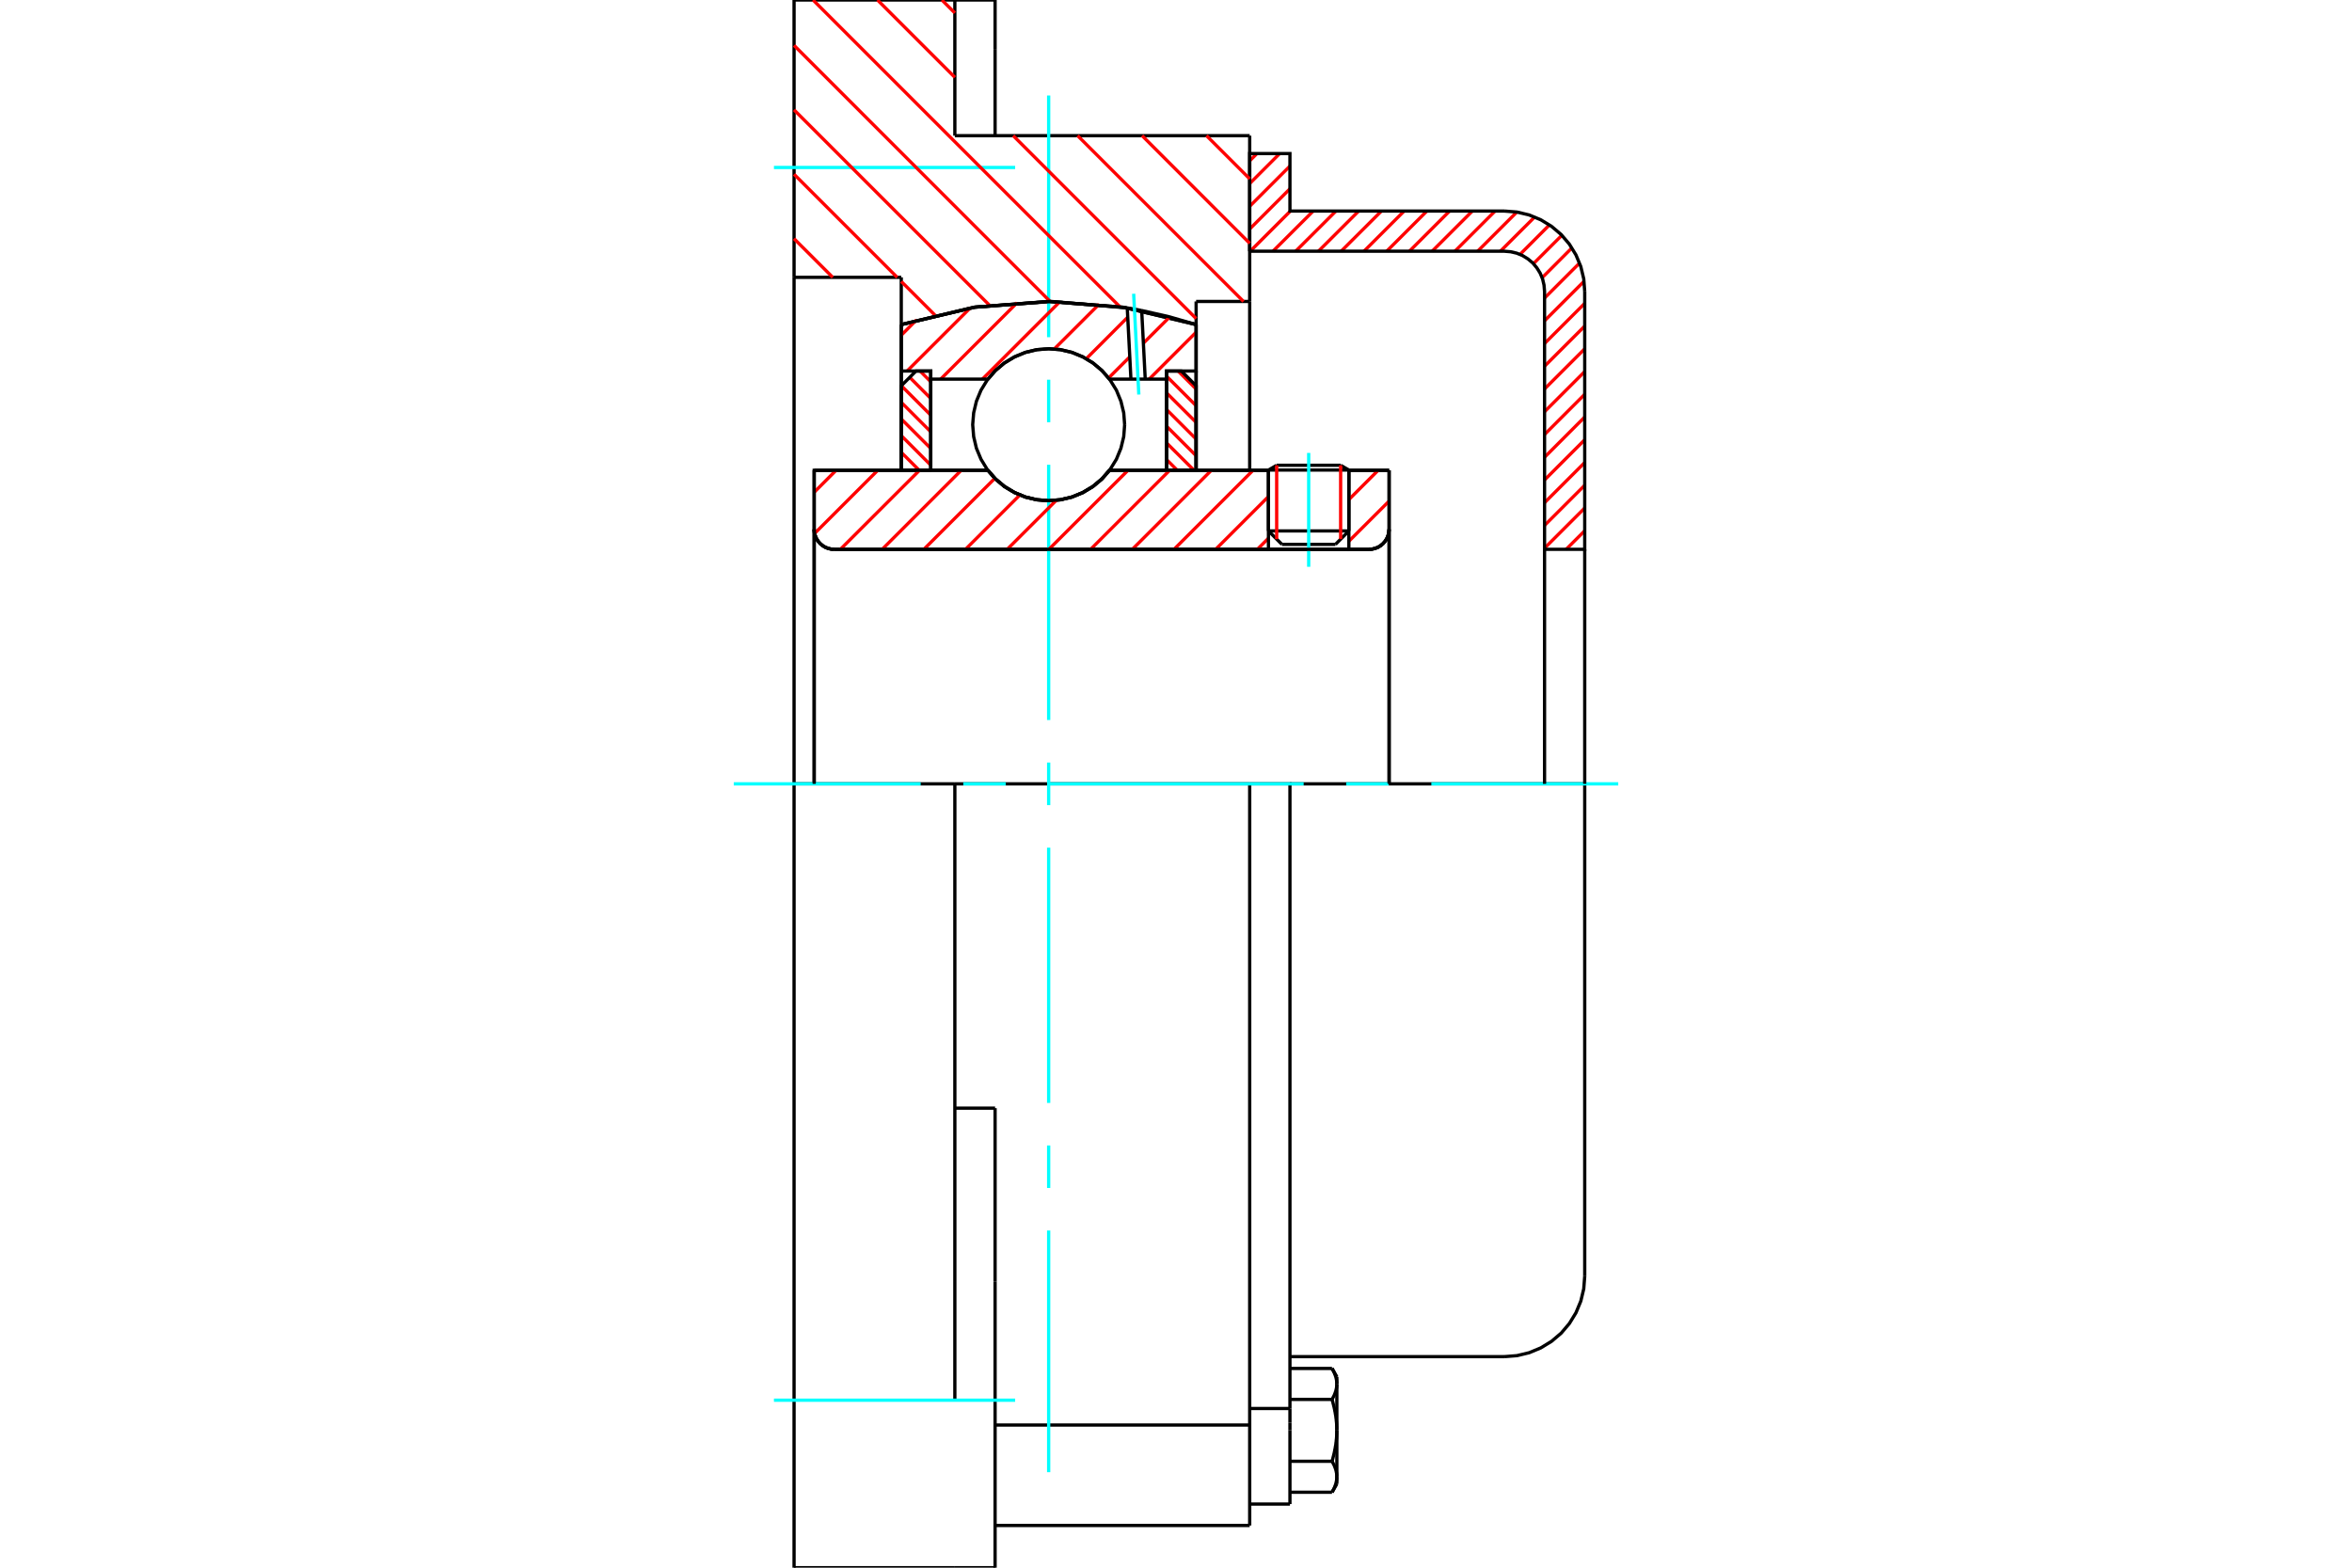 <?xml version="1.0" standalone="no"?>
<!DOCTYPE svg PUBLIC "-//W3C//DTD SVG 1.1//EN"
	"http://www.w3.org/Graphics/SVG/1.1/DTD/svg11.dtd">
<svg xmlns="http://www.w3.org/2000/svg" height="100%" width="100%" viewBox="0 0 36000 24000">
	<rect x="-1800" y="-1200" width="39600" height="26400" style="fill:#FFF"/>
	<g style="fill:none; fill-rule:evenodd" transform="matrix(1 0 0 1 0 0)">
		<g style="fill:none; stroke:#000; stroke-width:50; shape-rendering:geometricPrecision">
			<line x1="20646" y1="7196" x2="19415" y2="7196"/>
			<line x1="19541" y1="7123" x2="20520" y2="7123"/>
			<line x1="19415" y1="8128" x2="20646" y2="8128"/>
			<line x1="20441" y1="8334" x2="19621" y2="8334"/>
			<polyline points="20954,8410 21002,8406 21049,8395 21094,8377 21135,8351 21171,8320 21203,8283 21228,8242 21246,8198 21258,8151 21262,8103"/>
			<line x1="21262" y1="7200" x2="21262" y2="8103"/>
			<line x1="20646" y1="7200" x2="21262" y2="7200"/>
			<line x1="16982" y1="7200" x2="19415" y2="7200"/>
			<polyline points="15121,7200 15239,7335 15377,7450 15531,7542 15697,7610 15872,7651 16051,7665 16230,7651 16405,7610 16571,7542 16725,7450 16863,7335 16982,7200"/>
			<line x1="12462" y1="7200" x2="15121" y2="7200"/>
			<line x1="12462" y1="8103" x2="12462" y2="7200"/>
			<polyline points="12462,8103 12465,8151 12477,8198 12495,8242 12520,8283 12552,8320 12588,8351 12630,8377 12674,8395 12721,8406 12769,8410"/>
			<line x1="20954" y1="8410" x2="12769" y2="8410"/>
			<line x1="21262" y1="8103" x2="21262" y2="12000"/>
			<line x1="12462" y1="8103" x2="12462" y2="12000"/>
			<line x1="19541" y1="7123" x2="19415" y2="7196"/>
			<line x1="20646" y1="7196" x2="20520" y2="7123"/>
			<line x1="20441" y1="8334" x2="20646" y2="8128"/>
			<line x1="19415" y1="8128" x2="19621" y2="8334"/>
			<line x1="19415" y1="7196" x2="19415" y2="8128"/>
			<line x1="20646" y1="8128" x2="20646" y2="7196"/>
			<polyline points="20954,8410 21002,8406 21049,8395 21094,8377 21135,8351 21171,8320 21203,8283 21228,8242 21246,8198 21258,8151 21262,8103"/>
			<polyline points="12462,8103 12465,8151 12477,8198 12495,8242 12520,8283 12552,8320 12588,8351 12630,8377 12674,8395 12721,8406 12769,8410"/>
			<polyline points="19128,23354 19128,21897 19128,21816"/>
			<line x1="15231" y1="21816" x2="19128" y2="21816"/>
			<line x1="14615" y1="2077" x2="19128" y2="2077"/>
			<line x1="19128" y1="12000" x2="19128" y2="21816"/>
			<line x1="19128" y1="12000" x2="14615" y2="12000"/>
			<line x1="15231" y1="16965" x2="14615" y2="16965"/>
			<line x1="14615" y1="12000" x2="12154" y2="12000"/>
			<line x1="13795" y1="4246" x2="12154" y2="4246"/>
			<line x1="13795" y1="4969" x2="13795" y2="4246"/>
			<polyline points="18308,4969 17193,4704 16051,4615 14909,4704 13795,4969"/>
			<line x1="18308" y1="4615" x2="18308" y2="4969"/>
			<line x1="19128" y1="4615" x2="18308" y2="4615"/>
			<line x1="19128" y1="2077" x2="19128" y2="4615"/>
			<line x1="14615" y1="0" x2="14615" y2="2077"/>
			<line x1="12154" y1="0" x2="14615" y2="0"/>
			<line x1="12154" y1="4246" x2="12154" y2="0"/>
			<line x1="18308" y1="4969" x2="18308" y2="7200"/>
			<line x1="13795" y1="7200" x2="13795" y2="4969"/>
			<line x1="19128" y1="4615" x2="19128" y2="7200"/>
			<line x1="12154" y1="12000" x2="12154" y2="4246"/>
			<polyline points="12154,24000 12154,21436 12154,12000"/>
			<line x1="15231" y1="19623" x2="15231" y2="16965"/>
			<line x1="14615" y1="21436" x2="14615" y2="12000"/>
			<line x1="15231" y1="24000" x2="15231" y2="19623"/>
			<line x1="15231" y1="751" x2="15231" y2="0"/>
			<line x1="15231" y1="2077" x2="15231" y2="751"/>
			<line x1="12154" y1="24000" x2="14615" y2="24000"/>
			<line x1="15231" y1="23354" x2="19128" y2="23354"/>
			<line x1="15231" y1="0" x2="14615" y2="0"/>
			<line x1="14615" y1="24000" x2="15231" y2="24000"/>
			<line x1="19128" y1="21563" x2="19744" y2="21563"/>
			<line x1="19744" y1="21779" x2="19744" y2="21563"/>
			<line x1="19744" y1="21897" x2="19744" y2="21779"/>
			<line x1="19744" y1="23026" x2="19744" y2="21897"/>
			<polyline points="19744,21563 19744,12000 19128,12000"/>
			<polyline points="20388,21424 20393,21416 20397,21409 20401,21401 20404,21394 20408,21387 20412,21380 20415,21373 20419,21366 20422,21359 20425,21352 20428,21345 20430,21338 20433,21331 20436,21324 20438,21318 20440,21311 20443,21304 20445,21298 20447,21291 20448,21284 20450,21278 20452,21271 20453,21265 20454,21258 20456,21252 20457,21245 20458,21239 20459,21232 20459,21226 20460,21219 20461,21213 20461,21206 20461,21200 20461,21193 20462,21187"/>
			<polyline points="20462,21897 20461,21884 20461,21871 20461,21858 20461,21845 20460,21832 20459,21820 20459,21807 20458,21794 20457,21781 20456,21768 20454,21755 20453,21742 20452,21729 20450,21715 20448,21702 20447,21689 20445,21676 20443,21663 20440,21649 20438,21636 20436,21622 20433,21609 20430,21595 20428,21581 20425,21568 20422,21554 20419,21540 20415,21526 20412,21512 20408,21497 20404,21483 20401,21468 20397,21454 20393,21439 20388,21424"/>
			<line x1="20462" y1="21187" x2="20462" y2="21897"/>
			<polyline points="20462,22608 20461,22602 20461,22595 20461,22589 20461,22582 20460,22576 20459,22569 20459,22563 20458,22556 20457,22550 20456,22543 20454,22537 20453,22530 20452,22524 20450,22517 20448,22510 20447,22504 20445,22497 20443,22491 20440,22484 20438,22477 20436,22470 20433,22464 20430,22457 20428,22450 20425,22443 20422,22436 20419,22429 20415,22422 20412,22415 20408,22408 20404,22401 20401,22393 20397,22386 20393,22379 20388,22371"/>
			<line x1="20462" y1="21897" x2="20462" y2="22608"/>
			<polyline points="20388,22371 20393,22356 20397,22341 20401,22327 20404,22312 20408,22298 20412,22283 20415,22269 20419,22255 20422,22241 20425,22227 20428,22213 20430,22200 20433,22186 20436,22173 20438,22159 20440,22146 20443,22132 20445,22119 20447,22106 20448,22093 20450,22079 20452,22066 20453,22053 20454,22040 20456,22027 20457,22014 20458,22001 20459,21988 20459,21975 20460,21962 20461,21949 20461,21936 20461,21923 20461,21910 20462,21897"/>
			<line x1="20462" y1="22608" x2="20462" y2="22718"/>
			<polyline points="20388,22845 20393,22837 20397,22830 20401,22823 20404,22815 20408,22808 20412,22801 20415,22794 20419,22787 20422,22780 20425,22773 20428,22766 20430,22759 20433,22752 20436,22746 20438,22739 20440,22732 20443,22725 20445,22719 20447,22712 20448,22706 20450,22699 20452,22692 20453,22686 20454,22679 20456,22673 20457,22666 20458,22660 20459,22653 20459,22647 20460,22640 20461,22634 20461,22628 20461,22621 20461,22615 20462,22608"/>
			<polyline points="20462,21187 20461,21180 20461,21174 20461,21167 20461,21161 20460,21154 20459,21148 20459,21141 20458,21135 20457,21128 20456,21122 20454,21115 20453,21109 20452,21102 20450,21096 20448,21089 20447,21083 20445,21076 20443,21069 20440,21063 20438,21056 20436,21049 20433,21043 20430,21036 20428,21029 20425,21022 20422,21015 20419,21008 20415,21001 20412,20994 20408,20987 20404,20980 20401,20972 20397,20965 20393,20957 20388,20950"/>
			<line x1="20462" y1="21077" x2="20462" y2="21187"/>
			<line x1="19744" y1="22845" x2="20388" y2="22845"/>
			<line x1="19744" y1="22371" x2="20388" y2="22371"/>
			<line x1="19744" y1="21424" x2="20388" y2="21424"/>
			<line x1="19744" y1="20950" x2="20388" y2="20950"/>
			<polyline points="24256,12000 23026,12000 19744,12000"/>
			<line x1="24256" y1="19538" x2="24256" y2="12000"/>
			<line x1="19128" y1="23026" x2="19744" y2="23026"/>
			<line x1="20388" y1="22845" x2="20462" y2="22718"/>
			<line x1="20462" y1="21077" x2="20388" y2="20950"/>
			<polyline points="23026,20769 23218,20754 23406,20709 23584,20635 23749,20534 23896,20409 24021,20262 24122,20097 24196,19919 24241,19731 24256,19538"/>
			<line x1="19744" y1="20769" x2="23026" y2="20769"/>
		</g>
		<g style="fill:none; stroke:#0FF; stroke-width:50; shape-rendering:geometricPrecision">
			<line x1="20031" y1="8677" x2="20031" y2="6934"/>
			<line x1="16051" y1="22538" x2="16051" y2="18838"/>
			<line x1="16051" y1="18187" x2="16051" y2="17536"/>
			<line x1="16051" y1="16885" x2="16051" y2="12977"/>
			<line x1="16051" y1="12326" x2="16051" y2="11674"/>
			<line x1="16051" y1="11023" x2="16051" y2="7115"/>
			<line x1="16051" y1="6464" x2="16051" y2="5813"/>
			<line x1="16051" y1="5162" x2="16051" y2="1462"/>
			<line x1="11231" y1="12000" x2="14092" y2="12000"/>
			<line x1="14744" y1="12000" x2="15395" y2="12000"/>
			<line x1="16046" y1="12000" x2="19954" y2="12000"/>
			<line x1="20605" y1="12000" x2="21256" y2="12000"/>
			<line x1="21908" y1="12000" x2="24769" y2="12000"/>
			<line x1="11846" y1="2564" x2="15538" y2="2564"/>
			<line x1="11846" y1="21436" x2="15538" y2="21436"/>
		</g>
		<g style="fill:none; stroke:#F00; stroke-width:50; shape-rendering:geometricPrecision">
			<line x1="24256" y1="8125" x2="23971" y2="8410"/>
			<line x1="24256" y1="7777" x2="23641" y2="8392"/>
			<line x1="24256" y1="7429" x2="23641" y2="8044"/>
			<line x1="24256" y1="7081" x2="23641" y2="7696"/>
			<line x1="24256" y1="6732" x2="23641" y2="7348"/>
			<line x1="24256" y1="6384" x2="23641" y2="7000"/>
			<line x1="24256" y1="6036" x2="23641" y2="6652"/>
			<line x1="24256" y1="5688" x2="23641" y2="6303"/>
			<line x1="24256" y1="5340" x2="23641" y2="5955"/>
			<line x1="24256" y1="4992" x2="23641" y2="5607"/>
			<line x1="24256" y1="4644" x2="23641" y2="5259"/>
			<line x1="24246" y1="4306" x2="23641" y2="4911"/>
			<line x1="24177" y1="4027" x2="23641" y2="4563"/>
			<line x1="24060" y1="3795" x2="23604" y2="4252"/>
			<line x1="23906" y1="3602" x2="23471" y2="4037"/>
			<line x1="23716" y1="3443" x2="23265" y2="3895"/>
			<line x1="23490" y1="3322" x2="22965" y2="3846"/>
			<line x1="23217" y1="3246" x2="22617" y2="3846"/>
			<line x1="22884" y1="3231" x2="22269" y2="3846"/>
			<line x1="22536" y1="3231" x2="21921" y2="3846"/>
			<line x1="22188" y1="3231" x2="21573" y2="3846"/>
			<line x1="21840" y1="3231" x2="21225" y2="3846"/>
			<line x1="21492" y1="3231" x2="20877" y2="3846"/>
			<line x1="21144" y1="3231" x2="20528" y2="3846"/>
			<line x1="20796" y1="3231" x2="20180" y2="3846"/>
			<line x1="20448" y1="3231" x2="19832" y2="3846"/>
			<line x1="20100" y1="3231" x2="19484" y2="3846"/>
			<line x1="19751" y1="3231" x2="19136" y2="3846"/>
			<line x1="19744" y1="2890" x2="19128" y2="3506"/>
			<line x1="19744" y1="2542" x2="19128" y2="3158"/>
			<line x1="19587" y1="2351" x2="19128" y2="2810"/>
			<line x1="19239" y1="2351" x2="19128" y2="2462"/>
		</g>
		<g style="fill:none; stroke:#000; stroke-width:50; shape-rendering:geometricPrecision">
			<polyline points="19128,3846 19128,2351 19744,2351 19744,3231 23026,3231"/>
			<polyline points="24256,4462 24241,4269 24196,4081 24122,3903 24021,3738 23896,3591 23749,3466 23584,3365 23406,3291 23218,3246 23026,3231"/>
			<polyline points="24256,4462 24256,8410 23641,8410 23641,4462 23633,4365 23611,4271 23574,4182 23523,4100 23461,4026 23387,3964 23305,3913 23216,3876 23122,3854 23026,3846 19128,3846"/>
			<line x1="24256" y1="12000" x2="24256" y2="8410"/>
			<line x1="23641" y1="8410" x2="23641" y2="12000"/>
		</g>
		<g style="fill:none; stroke:#F00; stroke-width:50; shape-rendering:geometricPrecision">
			<line x1="18467" y1="2077" x2="19128" y2="2738"/>
			<line x1="17481" y1="2077" x2="19128" y2="3725"/>
			<line x1="14417" y1="0" x2="14615" y2="198"/>
			<line x1="16494" y1="2077" x2="19033" y2="4615"/>
			<line x1="13431" y1="0" x2="14615" y2="1184"/>
			<line x1="15508" y1="2077" x2="18308" y2="4877"/>
			<line x1="12445" y1="0" x2="17145" y2="4700"/>
			<line x1="12154" y1="695" x2="16075" y2="4617"/>
			<line x1="12154" y1="1682" x2="15145" y2="4673"/>
			<line x1="12154" y1="2668" x2="13732" y2="4246"/>
			<line x1="13795" y1="4309" x2="14312" y2="4826"/>
			<line x1="12154" y1="3654" x2="12746" y2="4246"/>
		</g>
		<g style="fill:none; stroke:#000; stroke-width:50; shape-rendering:geometricPrecision">
			<polyline points="18308,4969 17193,4704 16051,4615 14909,4704 13795,4969"/>
		</g>
		<g style="fill:none; stroke:#F00; stroke-width:50; shape-rendering:geometricPrecision">
			<line x1="20520" y1="7123" x2="20520" y2="8254"/>
			<line x1="19541" y1="8254" x2="19541" y2="7123"/>
			<line x1="13795" y1="7180" x2="13815" y2="7200"/>
			<line x1="13795" y1="6925" x2="14070" y2="7200"/>
			<line x1="13795" y1="6669" x2="14246" y2="7121"/>
			<line x1="13795" y1="6414" x2="14246" y2="6865"/>
			<line x1="13795" y1="6159" x2="14246" y2="6610"/>
			<line x1="13796" y1="5905" x2="14246" y2="6355"/>
			<line x1="13924" y1="5777" x2="14246" y2="6100"/>
			<line x1="14082" y1="5680" x2="14246" y2="5844"/>
		</g>
		<g style="fill:none; stroke:#000; stroke-width:50; shape-rendering:geometricPrecision">
			<polyline points="14246,7200 14246,5680 14021,5680 13795,5906 13795,7200 14246,7200"/>
		</g>
		<g style="fill:none; stroke:#F00; stroke-width:50; shape-rendering:geometricPrecision">
			<line x1="18032" y1="5680" x2="18308" y2="5956"/>
			<line x1="17856" y1="5760" x2="18308" y2="6211"/>
			<line x1="17856" y1="6015" x2="18308" y2="6466"/>
			<line x1="17856" y1="6270" x2="18308" y2="6722"/>
			<line x1="17856" y1="6526" x2="18308" y2="6977"/>
			<line x1="17856" y1="6781" x2="18276" y2="7200"/>
			<line x1="17856" y1="7036" x2="18020" y2="7200"/>
		</g>
		<g style="fill:none; stroke:#000; stroke-width:50; shape-rendering:geometricPrecision">
			<polyline points="17856,7200 17856,5680 18082,5680 18308,5906 18308,7200 17856,7200"/>
			<polyline points="17214,6502 17200,6320 17157,6143 17088,5974 16992,5819 16874,5680 16735,5561 16579,5466 16411,5396 16233,5353 16051,5339 15869,5353 15692,5396 15523,5466 15368,5561 15229,5680 15110,5819 15015,5974 14945,6143 14903,6320 14888,6502 14903,6684 14945,6862 15015,7030 15110,7186 15229,7325 15368,7443 15523,7538 15692,7608 15869,7651 16051,7665 16233,7651 16411,7608 16579,7538 16735,7443 16874,7325 16992,7186 17088,7030 17157,6862 17200,6684 17214,6502"/>
		</g>
		<g style="fill:none; stroke:#F00; stroke-width:50; shape-rendering:geometricPrecision">
			<line x1="18308" y1="5086" x2="17590" y2="5804"/>
			<line x1="17903" y1="4853" x2="17500" y2="5255"/>
			<line x1="17292" y1="5464" x2="16968" y2="5787"/>
			<line x1="17261" y1="4856" x2="16626" y2="5492"/>
			<line x1="16823" y1="4657" x2="16136" y2="5343"/>
			<line x1="16221" y1="4620" x2="15037" y2="5804"/>
			<line x1="15568" y1="4635" x2="14398" y2="5804"/>
			<line x1="14848" y1="4717" x2="13884" y2="5680"/>
			<line x1="14028" y1="4898" x2="13795" y2="5132"/>
		</g>
		<g style="fill:none; stroke:#000; stroke-width:50; shape-rendering:geometricPrecision">
			<polyline points="13795,7200 13795,5680 13795,4969"/>
			<polyline points="17254,4714 16092,4615 14929,4701 13795,4969"/>
			<polyline points="17475,4754 17364,4733 17254,4714"/>
			<polyline points="18308,4969 17894,4849 17475,4754"/>
			<polyline points="18308,4969 18308,5680 17856,5680 17856,5804 17856,7200"/>
			<polyline points="17856,5804 17529,5804 17310,5804 16982,5804 16863,5669 16725,5554 16571,5462 16405,5394 16230,5353 16051,5339 15872,5353 15697,5394 15531,5462 15377,5554 15239,5669 15121,5804 14246,5804 14246,7200"/>
			<polyline points="14246,5804 14246,5680 13795,5680"/>
			<line x1="18308" y1="5680" x2="18308" y2="7200"/>
		</g>
		<g style="fill:none; stroke:#0FF; stroke-width:50; shape-rendering:geometricPrecision">
			<line x1="17431" y1="6040" x2="17352" y2="4497"/>
		</g>
		<g style="fill:none; stroke:#000; stroke-width:50; shape-rendering:geometricPrecision">
			<line x1="17310" y1="5804" x2="17254" y2="4714"/>
			<line x1="17529" y1="5804" x2="17475" y2="4754"/>
		</g>
		<g style="fill:none; stroke:#F00; stroke-width:50; shape-rendering:geometricPrecision">
			<line x1="21262" y1="7671" x2="20646" y2="8286"/>
			<line x1="21094" y1="7200" x2="20646" y2="7648"/>
			<line x1="19415" y1="8240" x2="19245" y2="8410"/>
			<line x1="19415" y1="7602" x2="18607" y2="8410"/>
			<line x1="19179" y1="7200" x2="17969" y2="8410"/>
			<line x1="18541" y1="7200" x2="17331" y2="8410"/>
			<line x1="17903" y1="7200" x2="16693" y2="8410"/>
			<line x1="17265" y1="7200" x2="16054" y2="8410"/>
			<line x1="16168" y1="7659" x2="15416" y2="8410"/>
			<line x1="15610" y1="7578" x2="14778" y2="8410"/>
			<line x1="15227" y1="7323" x2="14140" y2="8410"/>
			<line x1="14712" y1="7200" x2="13502" y2="8410"/>
			<line x1="14074" y1="7200" x2="12863" y2="8410"/>
			<line x1="13435" y1="7200" x2="12468" y2="8167"/>
			<line x1="12797" y1="7200" x2="12462" y2="7536"/>
		</g>
		<g style="fill:none; stroke:#000; stroke-width:50; shape-rendering:geometricPrecision">
			<line x1="21262" y1="12000" x2="21262" y2="7200"/>
			<polyline points="20954,8410 21002,8406 21049,8395 21094,8377 21135,8351 21171,8320 21203,8283 21228,8242 21246,8198 21258,8151 21262,8103"/>
			<polyline points="20954,8410 20646,8410 20646,7200"/>
			<polyline points="20646,8410 19415,8410 19415,7200"/>
			<line x1="19415" y1="8410" x2="12769" y2="8410"/>
			<polyline points="12462,8103 12465,8151 12477,8198 12495,8242 12520,8283 12552,8320 12588,8351 12630,8377 12674,8395 12721,8406 12769,8410"/>
			<polyline points="12462,8103 12462,7200 12913,7200 15121,7200 15239,7335 15377,7450 15531,7542 15697,7610 15872,7651 16051,7665 16230,7651 16405,7610 16571,7542 16725,7450 16863,7335 16982,7200 19415,7200"/>
			<line x1="20646" y1="7200" x2="21262" y2="7200"/>
			<line x1="12462" y1="12000" x2="12462" y2="8103"/>
		</g>
	</g>
</svg>
